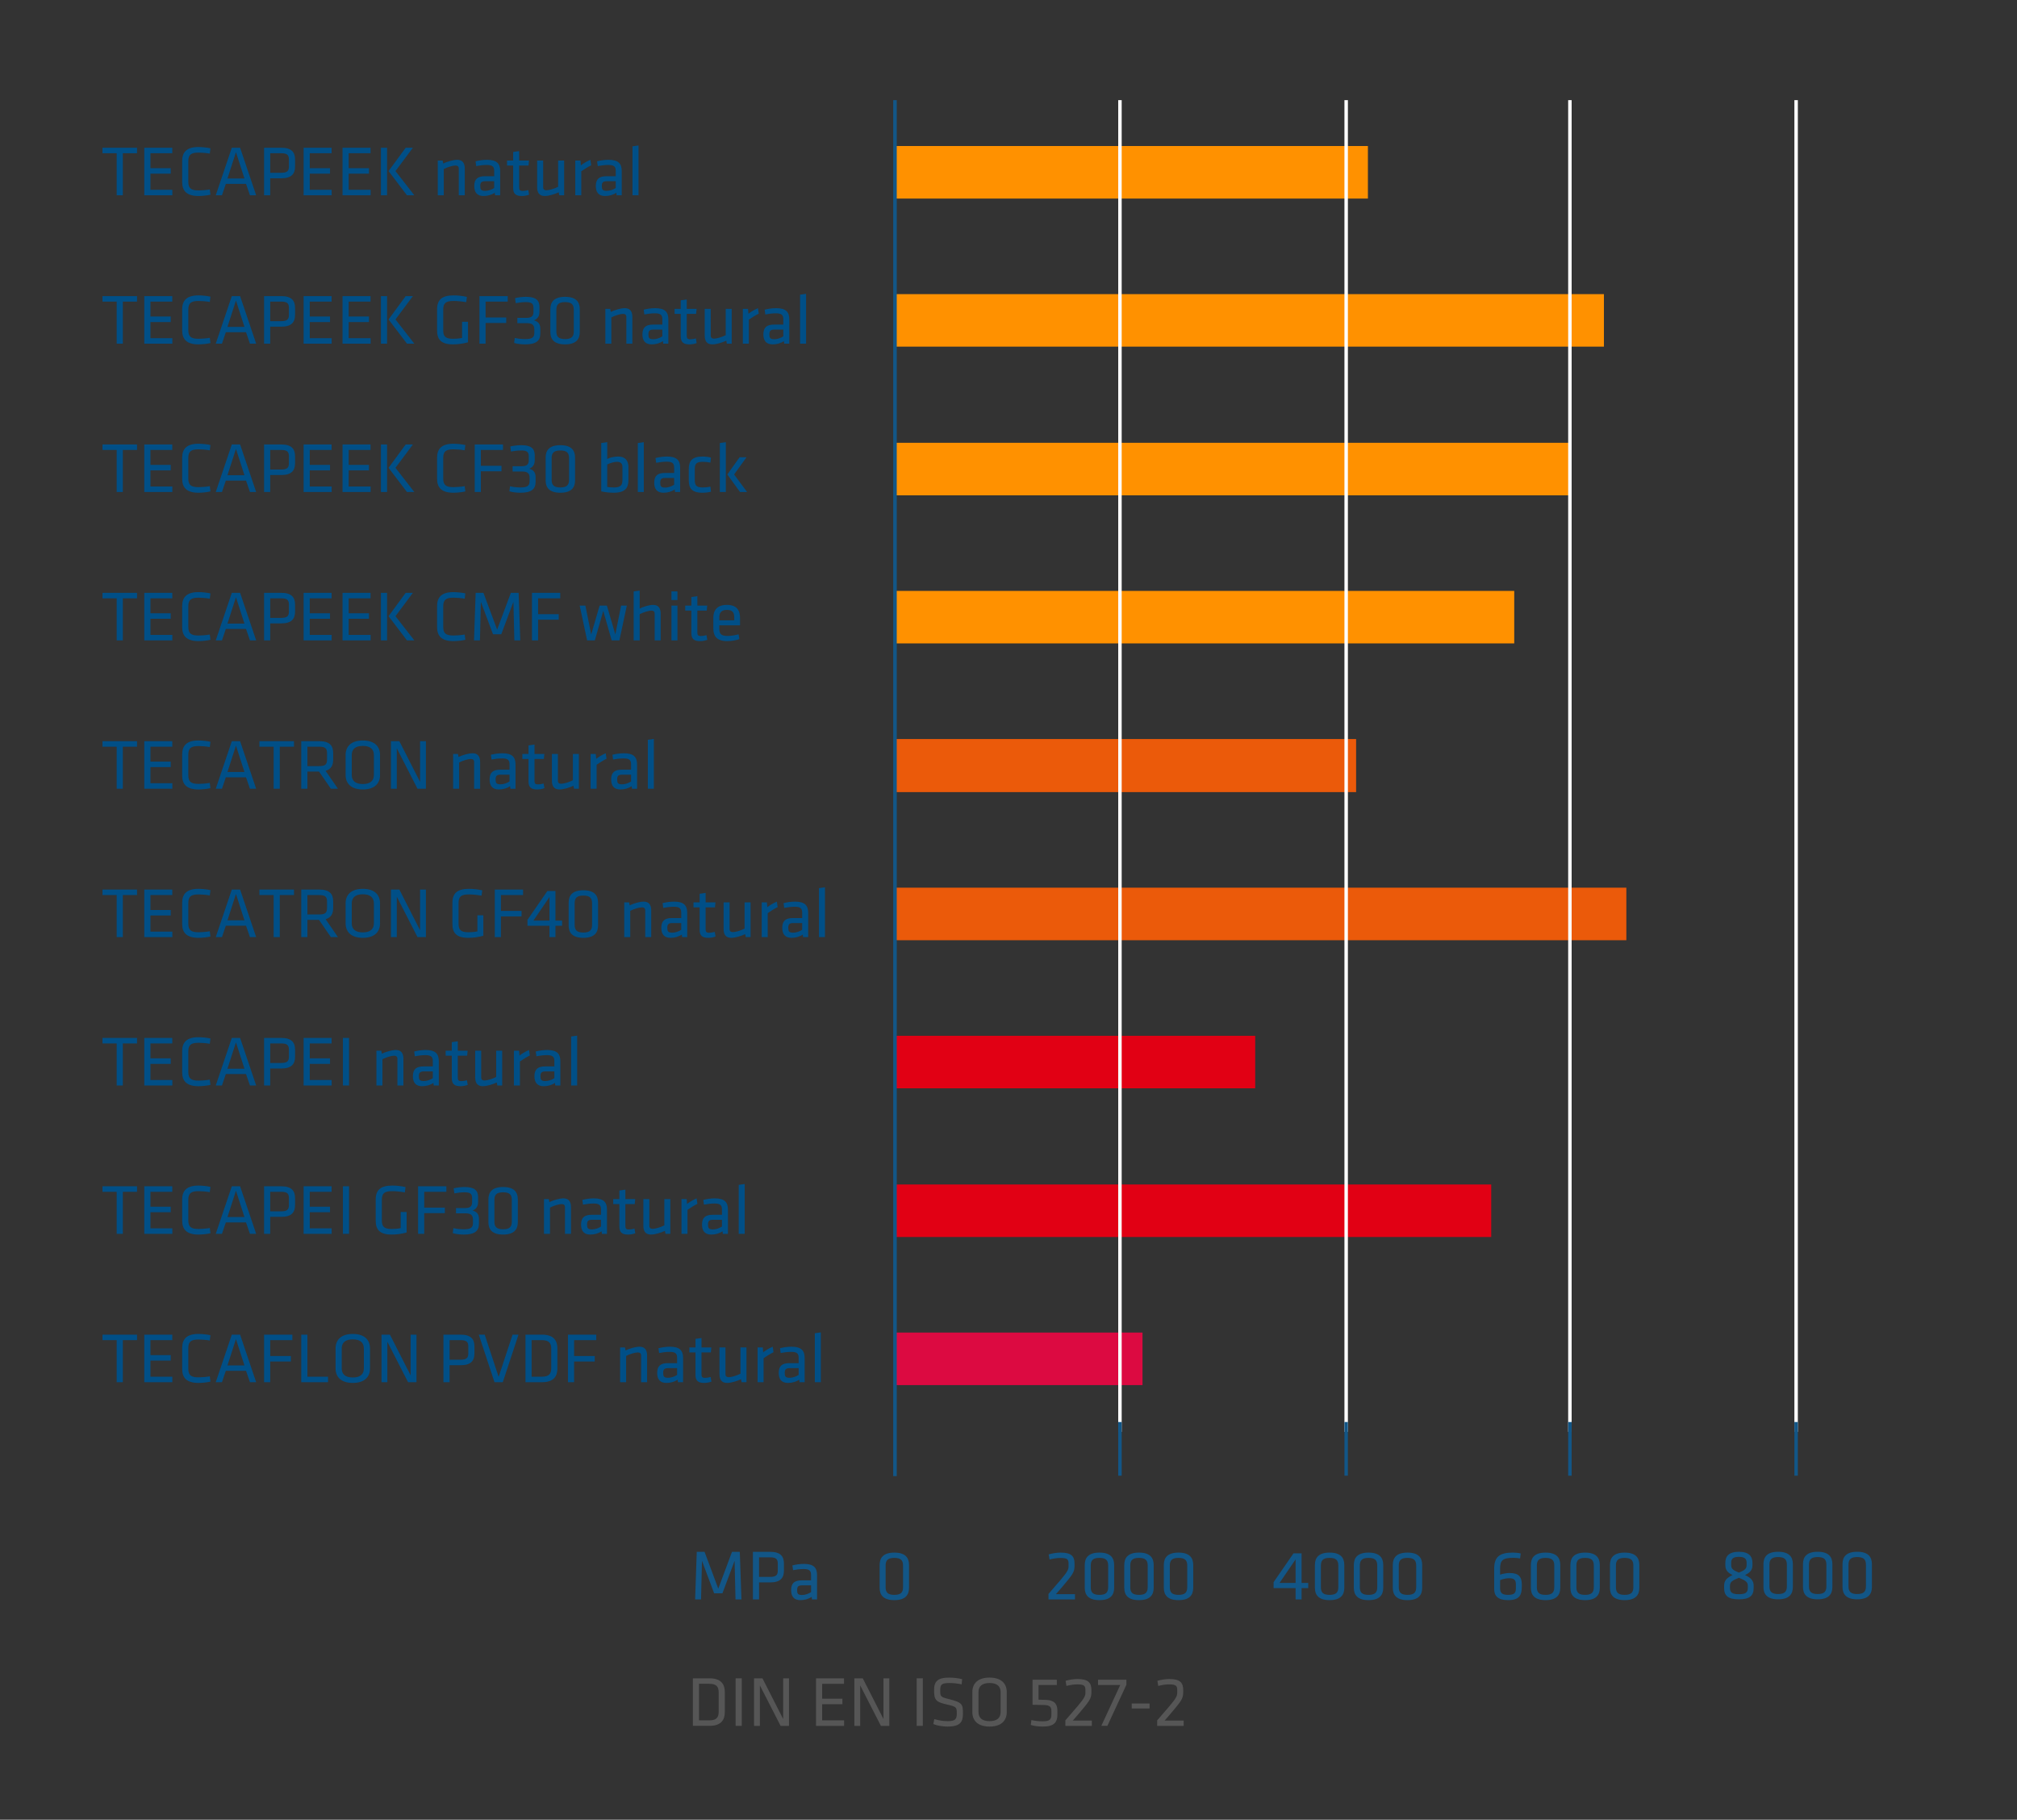 <svg viewBox="0 0 7121 6425" xmlns="http://www.w3.org/2000/svg" xml:space="preserve" style="fill-rule:evenodd;clip-rule:evenodd;stroke-linejoin:round;stroke-miterlimit:2"><rect x="0" y="0" width="7121" height="6425" fill="#333333" stroke="none"/><path style="fill:none" d="M3159.71 345.808h3191.43v4726.92H3159.71z"/><path style="fill:#ff9100" d="M3158.67 515.596h1670.71v185.408H3158.67zM3158.67 1038.49h2503.98v185.408H3158.67zM3158.67 1563.48h2385.24v185.408H3158.67zM3158.67 2086.37h2187.34v185.408H3158.67z"/><path style="fill:#eb5a0a" d="M3158.67 2609.27h1629.05v187.492H3158.67zM3158.67 3134.25h2583.14v185.408H3158.67z"/><path style="fill:#e10014" d="M3158.67 3657.15h1272.82v185.408H3158.67zM3158.67 4182.13h2106.09v185.408H3158.67z"/><path style="fill:#dc0a41" d="M3158.67 4705.04h874.933v185.408H3158.67z"/><path d="M3159.72 5211.83V353.58" style="fill:none;stroke:#125687;stroke-width:12.46px"/><path d="M6341.17 5055.58v-4702M5542.54 5055.58v-4702M4752.63 5055.58v-4702M3953.99 5055.58v-4702" style="fill:none;stroke:#fff;stroke-width:12.21px"/><path d="M6341.17 5020.83v189.475M5542.54 5020.83v189.475M4752.63 5020.83v189.475M3953.99 5020.83v189.475" style="fill:none;stroke:#125687;stroke-width:12.17px"/><path d="M3209.35 5525.46c0-25.212-12.833-43.583-51.908-43.583s-51.909 18.371-51.909 43.583l.001 80.684c-.001 25.212 12.833 43.583 51.908 43.583s51.908-18.371 51.908-43.583v-80.684Zm-21.141 2.267v76.146c0 18.408-7.567 27.233-30.767 27.233s-30.767-8.825-30.767-27.233v-76.146c0-18.404 7.567-27.229 30.767-27.229s30.767 8.825 30.767 27.229ZM3701.71 5647.21h93.483v-18.621h-67.267c16.383-18.408 18.904-21.683 37.05-43.366 25.183-30.004 28.704-38.579 28.704-58.496v-5.55c0-25.708-10.316-39.296-49.121-39.296-14.616 0-31.254 3.021-42.091 6.292l3.021 18.129c9.579-2.775 25.458-5.546 37.308-5.546 25.458 0 29.742 4.792 29.742 20.675v7.313c0 11.85-1.763 18.404-27.475 48.912-19.913 23.45-24.7 28.996-43.355 50.175v19.379ZM3933.51 5525.46c0-25.212-12.833-43.583-51.908-43.583s-51.908 18.371-51.908 43.583v80.684c0 25.212 12.833 43.583 51.908 43.583s51.908-18.371 51.908-43.583v-80.684Zm-21.141 2.267v76.146c0 18.408-7.563 27.233-30.767 27.233-23.2 0-30.767-8.825-30.767-27.233v-76.146c0-18.404 7.567-27.229 30.767-27.229 23.204 0 30.767 8.825 30.767 27.229ZM4073.08 5525.46c0-25.212-12.837-43.583-51.908-43.583-39.075 0-51.912 18.371-51.912 43.583l-.001 80.684c.001 25.212 12.838 43.583 51.913 43.583 39.071 0 51.908-18.371 51.908-43.583v-80.684Zm-21.141 2.267v76.146c0 18.408-7.567 27.233-30.767 27.233-23.204 0-30.771-8.825-30.771-27.233v-76.146c0-18.404 7.567-27.229 30.771-27.229 23.2 0 30.767 8.825 30.767 27.229ZM4212.67 5525.46c0-25.212-12.834-43.583-51.909-43.583s-51.908 18.371-51.908 43.583v80.684c0 25.212 12.833 43.583 51.908 43.583s51.909-18.371 51.909-43.583v-80.684Zm-21.142 2.267v76.146c0 18.408-7.563 27.233-30.767 27.233-23.2 0-30.766-8.825-30.766-27.233v-76.146c0-18.404 7.566-27.229 30.766-27.229 23.204 0 30.767 8.825 30.767 27.229ZM4618.67 5607.13v-18.117h-23.442v-104.612h-28.454l-70.325 101.837v20.892h77.637v40.079h21.142v-40.079h23.442Zm-101.3-18.117 56.716-83.187v83.187h-56.716ZM4746.08 5525.46c0-25.212-12.837-43.583-51.912-43.583-39.071 0-51.909 18.371-51.909 43.583v80.684c0 25.212 12.838 43.583 51.909 43.583 39.075 0 51.912-18.371 51.912-43.583v-80.684Zm-21.141 2.267v76.146c0 18.408-7.567 27.233-30.771 27.233-23.2 0-30.767-8.825-30.767-27.233v-76.146c0-18.404 7.567-27.229 30.767-27.229 23.204 0 30.771 8.825 30.771 27.229ZM4883.54 5525.46c0-25.212-12.834-43.583-51.909-43.583s-51.908 18.371-51.908 43.583v80.684c0 25.212 12.833 43.583 51.908 43.583s51.909-18.371 51.909-43.583v-80.684Zm-21.142 2.267v76.146c0 18.408-7.567 27.233-30.767 27.233-23.204 0-30.766-8.825-30.766-27.233v-76.146c0-18.404 7.562-27.229 30.766-27.229 23.2 0 30.767 8.825 30.767 27.229ZM5021.04 5525.46c0-25.212-12.838-43.583-51.913-43.583-39.071 0-51.908 18.371-51.908 43.583v80.684c0 25.212 12.837 43.583 51.908 43.583 39.075 0 51.913-18.371 51.913-43.583v-80.684Zm-21.142 2.267v76.146c0 18.408-7.567 27.233-30.771 27.233-23.2 0-30.767-8.825-30.767-27.233v-76.146c0-18.404 7.567-27.229 30.767-27.229 23.204 0 30.771 8.825 30.771 27.229ZM5296.08 5539.08c0-30.52 9.334-38.841 48.425-38.841 6.054 0 16.125 1.008 22.163 2.271l2.267-17.621c-8.055-2.013-19.888-3.021-27.709-3.021-47.408 0-66.033 15.1-66.033 56.958v72.092c0 23.7 12.837 38.8 49.137 38.8 40.325 0 48.38-18.121 48.38-47.625v-8.071c0-26.725-11.075-40.062-43.084-40.062-11.096 0-25.221 2.77-33.546 5.787v-20.667Zm31.53 33.25c18.408 0 24.212 6.305 24.212 21.692v13.871c0 16.646-5.804 23.204-27.492 23.204-19.166 0-28.25-5.296-28.25-23.204v-28.754c8.325-3.529 20.43-6.809 31.53-6.809ZM5508.5 5525.46c0-25.212-12.837-43.583-51.908-43.583-39.075 0-51.909 18.371-51.909 43.583v80.684c0 25.212 12.834 43.583 51.909 43.583 39.07 0 51.908-18.371 51.908-43.583v-80.684Zm-21.142 2.267v76.146c0 18.408-7.566 27.233-30.766 27.233-23.205 0-30.767-8.825-30.767-27.233v-76.146c0-18.404 7.562-27.229 30.767-27.229 23.2 0 30.766 8.825 30.766 27.229ZM5648.08 5525.46c0-25.212-12.837-43.583-51.912-43.583-39.071 0-51.909 18.371-51.909 43.583v80.684c0 25.212 12.838 43.583 51.909 43.583 39.075 0 51.912-18.371 51.912-43.583v-80.684Zm-21.141 2.267v76.146c0 18.408-7.567 27.233-30.771 27.233-23.2 0-30.767-8.825-30.767-27.233v-76.146c0-18.404 7.567-27.229 30.767-27.229 23.204 0 30.771 8.825 30.771 27.229ZM5787.67 5525.46c0-25.212-12.838-43.583-51.909-43.583-39.075 0-51.908 18.371-51.908 43.583v80.684c0 25.212 12.833 43.583 51.908 43.583 39.071 0 51.909-18.371 51.909-43.583v-80.684Zm-21.142 2.267v76.146c0 18.408-7.567 27.233-30.767 27.233-23.204 0-30.766-8.825-30.766-27.233v-76.146c0-18.404 7.562-27.229 30.766-27.229 23.2 0 30.767 8.825 30.767 27.229ZM6187.04 5525.08v-6.558c0-22.942-11.575-39.546-47.875-39.546-36.55 0-47.875 16.604-47.875 39.546v6.558c0 15.884 5.283 26.221 25.429 36.055-22.417 10.587-29.717 21.179-29.717 38.324v7.313c0 28.225 14.85 40.054 52.163 40.054 37.062 0 52.162-11.829 52.162-40.054v-7.313c0-17.145-7.55-27.737-30.475-38.324 20.654-9.834 26.188-20.171 26.188-36.055Zm-16.35 75.134v5.8c0 17.145-8.325 22.691-31.525 22.691-23.454 0-31.525-5.546-31.525-22.691v-5.8c0-14.371 6.054-19.163 31.525-29.5 25.221 10.337 31.525 15.129 31.525 29.5Zm-58.763-74.63v-8.07c0-13.109 6.054-20.675 27.238-20.675 20.933 0 27.237 7.566 27.237 20.675v8.07c0 12.859-5.546 18.15-27.237 26.975-21.692-8.825-27.238-14.116-27.238-26.975ZM6329.67 5522.54c0-25.213-12.838-43.579-51.909-43.579-39.075-.001-51.912 18.366-51.912 43.579v80.683c0 25.217 12.837 43.588 51.912 43.588 39.071 0 51.909-18.371 51.909-43.588v-80.683Zm-21.142 2.271v76.145c0 18.405-7.567 27.23-30.767 27.23-23.204 0-30.771-8.825-30.771-27.23v-76.145c0-18.405 7.567-27.23 30.771-27.23 23.2 0 30.767 8.825 30.767 27.23ZM6469.21 5522.54c0-25.213-12.833-43.579-51.908-43.579-39.075-.001-51.908 18.366-51.908 43.579v80.683c0 25.217 12.833 43.588 51.908 43.588s51.908-18.371 51.908-43.588v-80.683Zm-21.141 2.271v76.145c0 18.405-7.563 27.23-30.767 27.23-23.2 0-30.767-8.825-30.767-27.23v-76.145c0-18.405 7.567-27.23 30.767-27.23 23.204 0 30.767 8.825 30.767 27.23ZM6608.79 5522.54c0-25.213-12.838-43.579-51.909-43.579-39.075-.001-51.912 18.366-51.912 43.579v80.683c0 25.217 12.837 43.588 51.912 43.588 39.071 0 51.909-18.371 51.909-43.588v-80.683Zm-21.142 2.271v76.145c0 18.405-7.567 27.23-30.767 27.23-23.204 0-30.771-8.825-30.771-27.23v-76.145c0-18.405 7.567-27.23 30.771-27.23 23.2 0 30.767 8.825 30.767 27.23ZM2521.24 5625.5h29.287l42.921-114.583 3.283 136.287h20.921l-5.8-168.087h-27.492l-48.479 129.979-48.475-129.979h-27.491l-5.8 168.087h20.92l3.28-136.287 42.925 114.583ZM2658.16 5647.21h21.679v-60.079h39.141c36.096 0 48.7-15.625 48.7-41.629v-25c0-25.754-12.604-41.379-48.7-41.379h-60.821v168.087Zm87.846-126.458v24.75c0 16.417-7.071 22.225-27.779 22.225h-38.387v-69.196h38.387c20.708 0 27.779 5.554 27.779 22.221ZM2884.65 5561.63c0-26.258-11.596-39.867-46.683-39.867-13.134 0-28.784 2.267-40.375 5.292l2.266 16.892c9.579-2.021 24.975-4.042 36.846-4.042 19.954 0 26.775 5.304 26.775 20.717v19.2h-32.837c-24.734 0-37.588 9.071-37.588 34.566 0 21.717 9.575 35.325 32.538 35.325 14.9 0 29.046-4.033 39.904-11.591l1.258 9.066h17.896v-85.558Zm-21.171 59.813c-9.346 6.083-21.216 10.129-31.825 10.129-15.154 0-17.429-5.054-17.429-17.688 0-12.383 4.8-16.425 17.933-16.425h31.321v23.984Z" style="fill:#125687;fill-rule:nonzero"/><path style="fill:none" d="M243.267-677.071h6564.08v5928.96H243.267z"/><path d="M411.972 689.517h21.677V541.045h50.161v-19.41H361.811v19.41h50.161v148.472ZM509.435 689.517h99.062v-19.41h-77.384v-56.969h71.586v-19.41h-71.586v-52.683h77.132v-19.41h-98.81v167.882ZM664.822 569.781c0-23.443 9.074-31.005 36.549-31.005 10.083 0 26.467 1.261 39.322 3.529l2.269-18.653c-12.099-2.773-29.744-4.538-42.347-4.538-41.087 0-57.471 17.646-57.471 49.407v74.11c0 31.761 16.384 49.406 57.471 49.406 12.603 0 30.248-1.764 42.347-4.537l-2.269-18.653c-12.855 2.268-29.239 3.529-39.322 3.529-27.475 0-36.549-7.563-36.549-31.006v-71.589ZM847.669 521.635h-29.24l-56.714 167.882h21.929l13.612-40.332h71.334l13.864 40.332h21.929l-56.714-167.882Zm15.376 108.644h-59.992l29.996-93.015 29.996 93.015ZM932.321 689.517h21.677v-59.994h39.07c36.046 0 48.649-15.629 48.649-41.592v-24.956c0-25.711-12.603-41.34-48.649-41.34h-60.747v167.882Zm87.718-126.29v24.704c0 16.385-7.058 22.182-27.727 22.182h-38.314v-69.068h38.314c20.669 0 27.727 5.546 27.727 22.182ZM1071.89 689.517h99.061v-19.41h-77.384v-56.969h71.587v-19.41h-71.587v-52.683h77.132v-19.41h-98.809v167.882ZM1209.38 689.517h99.061v-19.41h-77.384v-56.969h71.586v-19.41h-71.586v-52.683h77.132v-19.41h-98.809v167.882ZM1366.47 521.635h-21.678v167.882h21.678V521.635Zm91.247 0h-25.458l-60.496 82.428 65.033 85.454h25.962l-66.545-85.454 61.504-82.428ZM1640.88 689.517v-94.024c0-18.906-7.058-31.257-26.719-31.257-14.62 0-35.793 6.554-49.405 13.108l-2.016-10.587h-17.141v122.76h21.174v-92.764c13.107-6.806 32.012-12.351 41.086-12.351 7.814 0 11.847 3.277 11.847 11.343v93.772h21.174ZM1765.88 604.063c0-26.215-11.595-39.827-46.632-39.827-13.107 0-28.735 2.268-40.33 5.293l2.268 16.889c9.579-2.016 24.955-4.033 36.802-4.033 19.913 0 26.719 5.294 26.719 20.67v19.158h-32.769c-24.702 0-37.557 9.075-37.557 34.534 0 21.678 9.578 35.29 32.516 35.29 14.872 0 28.987-4.033 39.826-11.595l1.26 9.075h17.897v-85.454Zm-21.173 59.742c-9.327 6.05-21.174 10.083-31.761 10.083-15.123 0-17.392-5.041-17.392-17.645 0-12.352 4.789-16.385 17.897-16.385h31.256v23.947ZM1865.16 671.115c-7.814 2.017-13.863 3.025-19.661 3.025-11.343 0-12.603-4.537-12.603-13.612v-76.126h33.02l1.765-17.645h-34.785v-33.274l-21.174 3.025v30.249h-21.677v17.645h21.677v79.655c0 20.418 9.831 27.98 30.5 27.98 9.075 0 18.149-1.764 25.711-4.537l-2.773-16.385ZM1896.39 566.757v94.023c0 18.906 7.058 31.257 26.719 31.257 14.62 0 35.793-6.554 49.405-13.107l2.016 10.587h17.141v-122.76h-21.174v92.763c-13.107 6.806-32.012 12.351-41.086 12.351-7.814 0-11.847-3.276-11.847-11.343v-93.771h-21.174ZM2084.42 564.236c-12.099 5.041-24.703 12.603-33.777 19.662l-1.26-17.141h-18.401v122.76h21.173V604.82c10.083-7.058 23.442-15.629 35.037-21.175l-2.772-19.409ZM2195.02 604.063c0-26.215-11.595-39.827-46.632-39.827-13.107 0-28.735 2.268-40.33 5.293l2.268 16.889c9.579-2.016 24.955-4.033 36.802-4.033 19.913 0 26.719 5.294 26.719 20.67v19.158h-32.769c-24.702 0-37.558 9.075-37.558 34.534 0 21.678 9.579 35.29 32.517 35.29 14.872 0 28.987-4.033 39.826-11.595l1.26 9.075h17.897v-85.454Zm-21.173 59.742c-9.327 6.05-21.174 10.083-31.761 10.083-15.124 0-17.392-5.041-17.392-17.645 0-12.352 4.789-16.385 17.897-16.385h31.256v23.947ZM2254.22 689.517V513.569l-21.174 3.025v172.923h21.174ZM411.972 1213.36h21.677v-148.471h50.161v-19.41H361.811v19.41h50.161v148.471ZM509.435 1213.36h99.062v-19.409h-77.384v-56.969h71.586v-19.41h-71.586v-52.683h77.132v-19.41h-98.81v167.881ZM664.822 1093.62c0-23.443 9.074-31.005 36.549-31.005 10.083 0 26.467 1.26 39.322 3.529l2.269-18.654c-12.099-2.772-29.744-4.537-42.347-4.537-41.087 0-57.471 17.645-57.471 49.407v74.11c0 31.761 16.384 49.406 57.471 49.406 12.603 0 30.248-1.764 42.347-4.537l-2.269-18.654c-12.855 2.269-29.239 3.529-39.322 3.529-27.475 0-36.549-7.562-36.549-31.005v-71.589ZM847.669 1045.48h-29.24l-56.714 167.881h21.929l13.612-40.332h71.334l13.864 40.332h21.929l-56.714-167.881Zm15.376 108.644h-59.992l29.996-93.016 29.996 93.016ZM932.321 1213.36h21.677v-59.993h39.07c36.046 0 48.649-15.629 48.649-41.593v-24.955c0-25.712-12.603-41.34-48.649-41.34h-60.747v167.881Zm87.718-126.289v24.703c0 16.385-7.058 22.183-27.727 22.183h-38.314v-69.068h38.314c20.669 0 27.727 5.545 27.727 22.182ZM1071.89 1213.36h99.061v-19.409h-77.384v-56.969h71.587v-19.41h-71.587v-52.683h77.132v-19.41h-98.809v167.881ZM1209.38 1213.36h99.061v-19.409h-77.384v-56.969h71.586v-19.41h-71.586v-52.683h77.132v-19.41h-98.809v167.881ZM1366.47 1045.48h-21.678v167.881h21.678V1045.48Zm91.247 0h-25.458l-60.496 82.428 65.033 85.453h25.962l-66.545-85.453 61.504-82.428ZM1564.76 1093.62c0-22.687 8.318-31.005 36.045-31.005 13.864 0 28.988 1.512 45.12 4.285l2.521-18.653c-15.628-3.529-32.265-5.294-46.632-5.294-41.843 0-58.731 15.629-58.731 49.659v73.858c0 31.005 13.107 49.406 55.958 49.406 17.392 0 36.801-2.521 53.186-7.31v-72.345h-20.922v56.968c-11.595 2.269-22.686 3.025-31.508 3.025-28.735 0-35.037-9.579-35.037-31.005v-71.589ZM1714.36 1213.36v-73.101h72.846v-19.41h-72.846v-55.96h78.14v-19.41h-99.818v167.881h21.678ZM1815.1 1210.84c10.587 3.529 26.971 5.041 39.07 5.041 37.81 0 53.438-12.099 53.438-38.315v-16.385c0-18.149-8.318-25.964-22.182-29.997 15.628-7.562 19.157-17.141 19.157-32.517v-14.873c0-23.443-12.351-35.794-47.892-35.794-13.108 0-27.727 2.016-38.314 4.537l2.269 17.897c11.595-2.268 24.198-3.781 35.541-3.781 20.165 0 27.223 5.042 27.223 20.166v14.62c0 13.36-5.546 20.923-25.207 20.923h-31.76v18.653h34.533c16.384 0 25.458 5.546 25.458 21.93v12.604c0 16.133-8.57 21.679-32.264 21.679-12.351 0-24.702-1.261-36.801-4.034l-2.269 17.646ZM2046.9 1091.61c0-25.207-12.856-43.608-51.926-43.608s-51.925 18.401-51.925 43.608v80.664c0 25.208 12.855 43.609 51.925 43.609 39.07 0 51.926-18.401 51.926-43.609v-80.664Zm-21.174 2.269v76.127c0 18.401-7.562 27.224-30.752 27.224-23.19 0-30.752-8.823-30.752-27.224v-76.127c0-18.401 7.562-27.224 30.752-27.224 23.19 0 30.752 8.823 30.752 27.224ZM2232.5 1213.36v-94.023c0-18.906-7.058-31.258-26.719-31.258-14.62 0-35.793 6.554-49.405 13.108l-2.016-10.587h-17.141v122.76h21.174v-92.763c13.107-6.806 32.012-12.352 41.086-12.352 7.814 0 11.847 3.277 11.847 11.344v93.771h21.174ZM2359.59 1127.9c0-26.216-11.595-39.828-46.632-39.828-13.107 0-28.735 2.269-40.33 5.294l2.268 16.889c9.579-2.017 24.955-4.033 36.802-4.033 19.913 0 26.719 5.293 26.719 20.67v19.158h-32.769c-24.702 0-37.557 9.074-37.557 34.534 0 21.678 9.578 35.29 32.516 35.29 14.872 0 28.987-4.033 39.826-11.595l1.261 9.074h17.896V1127.9Zm-21.173 59.742c-9.327 6.05-21.174 10.083-31.76 10.083-15.124 0-17.393-5.042-17.393-17.645 0-12.352 4.789-16.385 17.897-16.385h31.256v23.947ZM2456.79 1194.96c-7.814 2.017-13.863 3.025-19.661 3.025-11.343 0-12.603-4.538-12.603-13.612v-76.127h33.02l1.765-17.645h-34.785v-33.274l-21.174 3.025v30.249h-21.677v17.645h21.677v79.656c0 20.418 9.831 27.98 30.5 27.98 9.075 0 18.149-1.764 25.711-4.537l-2.773-16.385ZM2488.02 1090.6v94.024c0 18.905 7.058 31.257 26.719 31.257 14.62 0 35.793-6.554 49.405-13.108l2.016 10.587h17.141V1090.6h-21.174v92.763c-13.107 6.807-32.012 12.352-41.086 12.352-7.814 0-11.847-3.277-11.847-11.343V1090.6h-21.174ZM2676.04 1088.08c-12.099 5.042-24.703 12.604-33.777 19.662l-1.26-17.141h-18.401v122.76h21.173v-84.697c10.083-7.058 23.442-15.628 35.037-21.174l-2.772-19.41ZM2786.64 1127.9c0-26.216-11.595-39.828-46.632-39.828-13.107 0-28.735 2.269-40.33 5.294l2.268 16.889c9.579-2.017 24.955-4.033 36.802-4.033 19.913 0 26.718 5.293 26.718 20.67v19.158h-32.768c-24.702 0-37.558 9.074-37.558 34.534 0 21.678 9.579 35.29 32.517 35.29 14.872 0 28.987-4.033 39.826-11.595l1.26 9.074h17.897V1127.9Zm-21.174 59.742c-9.326 6.05-21.173 10.083-31.76 10.083-15.124 0-17.392-5.042-17.392-17.645 0-12.352 4.789-16.385 17.896-16.385h31.256v23.947ZM2845.84 1213.36v-175.947l-21.174 3.024v172.923h21.174ZM411.972 1737.2h21.677v-148.472h50.161v-19.409H361.811v19.409h50.161V1737.2ZM509.435 1737.2h99.062v-19.41h-77.384v-56.969h71.586v-19.409h-71.586v-52.684h77.132v-19.409h-98.81V1737.2ZM664.822 1617.47c0-23.443 9.074-31.005 36.549-31.005 10.083 0 26.467 1.26 39.322 3.529l2.269-18.654c-12.099-2.773-29.744-4.537-42.347-4.537-41.087 0-57.471 17.645-57.471 49.406v74.11c0 31.762 16.384 49.407 57.471 49.407 12.603 0 30.248-1.765 42.347-4.538l-2.269-18.653c-12.855 2.269-29.239 3.529-39.322 3.529-27.475 0-36.549-7.562-36.549-31.005v-71.589ZM847.669 1569.32h-29.24l-56.714 167.881h21.929l13.612-40.332h71.334l13.864 40.332h21.929l-56.714-167.881Zm15.376 108.644h-59.992l29.996-93.016 29.996 93.016ZM932.321 1737.2h21.677v-59.994h39.07c36.046 0 48.649-15.628 48.649-41.592v-24.955c0-25.712-12.603-41.34-48.649-41.34h-60.747V1737.2Zm87.718-126.289v24.703c0 16.385-7.058 22.183-27.727 22.183h-38.314v-69.069h38.314c20.669 0 27.727 5.546 27.727 22.183ZM1071.89 1737.2h99.061v-19.41h-77.384v-56.969h71.587v-19.409h-71.587v-52.684h77.132v-19.409h-98.809V1737.2ZM1209.38 1737.2h99.061v-19.41h-77.384v-56.969h71.586v-19.409h-71.586v-52.684h77.132v-19.409h-98.809V1737.2ZM1366.47 1569.32h-21.678v167.881h21.678V1569.32Zm91.247 0h-25.458l-60.496 82.428 65.033 85.453h25.962l-66.545-85.453 61.504-82.428ZM1564.76 1617.47c0-23.443 9.075-31.005 36.55-31.005 10.082 0 26.466 1.26 39.322 3.529l2.268-18.654c-12.099-2.773-29.743-4.537-42.347-4.537-41.086 0-57.47 17.645-57.47 49.406v74.11c0 31.762 16.384 49.407 57.47 49.407 12.604 0 30.248-1.765 42.347-4.538l-2.268-18.653c-12.856 2.269-29.24 3.529-39.322 3.529-27.475 0-36.55-7.562-36.55-31.005v-71.589ZM1697.69 1737.2v-73.102h72.847v-19.409h-72.847v-55.961h78.14v-19.409h-99.817V1737.2h21.677ZM1798.43 1734.68c10.586 3.529 26.971 5.042 39.07 5.042 37.809 0 53.437-12.1 53.437-38.316v-16.384c0-18.15-8.318-25.964-22.181-29.997 15.628-7.562 19.157-17.141 19.157-32.518v-14.872c0-23.443-12.351-35.795-47.893-35.795-13.107 0-27.727 2.017-38.313 4.538l2.268 17.897c11.595-2.269 24.198-3.781 35.541-3.781 20.165 0 27.223 5.041 27.223 20.166v14.62c0 13.36-5.545 20.922-25.206 20.922h-31.76v18.654h34.532c16.385 0 25.459 5.545 25.459 21.93v12.604c0 16.133-8.57 21.678-32.264 21.678-12.351 0-24.703-1.26-36.802-4.033l-2.268 17.645ZM2030.23 1615.45c0-25.207-12.855-43.609-51.925-43.609-39.07 0-51.925 18.402-51.925 43.609v80.664c0 25.207 12.855 43.609 51.925 43.609 39.07 0 51.925-18.402 51.925-43.609v-80.664Zm-21.173 2.269v76.126c0 18.402-7.562 27.224-30.752 27.224-23.19 0-30.752-8.822-30.752-27.224v-76.126c0-18.402 7.562-27.224 30.752-27.224 23.19 0 30.752 8.822 30.752 27.224ZM2218.68 1650.23c0-23.443-10.587-38.315-36.046-38.315-15.628 0-30.247 4.033-38.818 8.571v-59.238l-21.173 3.025v170.654c14.116 3.277 32.516 4.79 43.859 4.79 42.095 0 52.178-17.898 52.178-45.878v-43.609Zm-74.864-10.335c8.318-4.033 22.938-9.326 33.777-9.326 14.368 0 19.913 6.301 19.913 18.905v45.121c0 16.385-4.537 26.468-29.491 26.468-7.562 0-15.881-.504-24.199-1.764v-79.404ZM2272.97 1737.2v-175.948l-21.173 3.025V1737.2h21.173ZM2401.25 1651.75c0-26.216-11.595-39.828-46.632-39.828-13.108 0-28.736 2.269-40.331 5.294l2.269 16.889c9.578-2.017 24.954-4.034 36.801-4.034 19.914 0 26.719 5.294 26.719 20.671v19.157h-32.768c-24.702 0-37.558 9.075-37.558 34.534 0 21.679 9.579 35.291 32.517 35.291 14.871 0 28.987-4.033 39.826-11.596l1.26 9.075h17.897v-85.453Zm-21.174 59.741c-9.326 6.05-21.173 10.083-31.76 10.083-15.124 0-17.392-5.041-17.392-17.645 0-12.351 4.789-16.385 17.896-16.385h31.256v23.947ZM2480.62 1739.72c10.839 0 23.19-1.765 29.491-3.781l-2.016-17.646c-9.579 2.017-18.401 2.773-26.971 2.773-21.174 0-28.231-6.05-28.231-25.207v-40.08c0-19.158 7.057-25.207 28.231-25.207 8.57 0 17.392.756 26.971 2.772l1.764-17.645c-6.301-2.016-18.4-3.781-29.239-3.781-38.314 0-48.901 16.385-48.901 44.617v38.568c0 28.232 9.579 44.617 48.901 44.617ZM2562.53 1737.2v-175.948l-21.173 3.025V1737.2h21.173Zm48.649-122.76-43.355 60.75 44.867 62.01h24.955l-45.876-62.01 43.859-60.75h-24.45ZM411.972 2261.04h21.677v-148.472h50.161v-19.41H361.811v19.41h50.161v148.472ZM509.435 2261.04h99.062v-19.41h-77.384v-56.969h71.586v-19.41h-71.586v-52.683h77.132v-19.41h-98.81v167.882ZM664.822 2141.31c0-23.443 9.074-31.005 36.549-31.005 10.083 0 26.467 1.261 39.322 3.529l2.269-18.653c-12.099-2.773-29.744-4.538-42.347-4.538-41.087 0-57.471 17.646-57.471 49.407v74.11c0 31.761 16.384 49.406 57.471 49.406 12.603 0 30.248-1.764 42.347-4.537l-2.269-18.653c-12.855 2.268-29.239 3.529-39.322 3.529-27.475 0-36.549-7.563-36.549-31.006v-71.589ZM847.669 2093.16h-29.24l-56.714 167.882h21.929l13.612-40.332h71.334l13.864 40.332h21.929l-56.714-167.882Zm15.376 108.644h-59.992l29.996-93.015 29.996 93.015ZM932.321 2261.04h21.677v-59.994h39.07c36.046 0 48.649-15.629 48.649-41.592v-24.956c0-25.711-12.603-41.34-48.649-41.34h-60.747v167.882Zm87.718-126.29v24.704c0 16.385-7.058 22.182-27.727 22.182h-38.314v-69.068h38.314c20.669 0 27.727 5.546 27.727 22.182ZM1071.89 2261.04h99.061v-19.41h-77.384v-56.969h71.587v-19.41h-71.587v-52.683h77.132v-19.41h-98.809v167.882ZM1209.38 2261.04h99.061v-19.41h-77.384v-56.969h71.586v-19.41h-71.586v-52.683h77.132v-19.41h-98.809v167.882ZM1366.47 2093.16h-21.678v167.882h21.678V2093.16Zm91.247 0h-25.458l-60.496 82.428 65.033 85.454h25.962l-66.545-85.454 61.504-82.428ZM1564.76 2141.31c0-23.443 9.075-31.005 36.55-31.005 10.082 0 26.466 1.261 39.322 3.529l2.268-18.653c-12.099-2.773-29.743-4.538-42.347-4.538-41.086 0-57.47 17.646-57.47 49.407v74.11c0 31.761 16.384 49.406 57.47 49.406 12.604 0 30.248-1.764 42.347-4.537l-2.268-18.653c-12.856 2.268-29.24 3.529-39.322 3.529-27.475 0-36.55-7.563-36.55-31.006v-71.589ZM1740.54 2239.36h29.24l42.851-114.441 3.277 136.12h20.921l-5.798-167.882h-27.475l-48.396 129.818-48.396-129.818h-27.475l-5.798 167.882h20.921l3.277-136.12 42.851 114.441ZM1899.76 2261.04v-73.102h72.846v-19.41h-72.846v-55.96h78.14v-19.41h-99.818v167.882h21.678ZM2186.75 2261.04l26.214-122.76h-20.165l-20.417 101.838-29.744-101.838h-25.71l-29.744 101.838-20.417-101.838h-20.165l26.214 122.76h27.223l29.744-104.107 29.744 104.107h27.223ZM2332.49 2261.04v-94.024c0-18.906-7.058-31.257-26.719-31.257-14.367 0-33.776 6.302-47.388 12.856v-63.523l-21.173 3.025v172.923h21.173v-92.512c13.108-6.806 32.012-12.603 41.087-12.603 7.814 0 11.847 3.277 11.847 11.343v93.772h21.173ZM2391.71 2261.04v-122.76h-21.174v122.76h21.174Zm0-142.422v-30.501h-21.174v30.501h21.174ZM2494.28 2242.64c-7.814 2.017-13.863 3.025-19.661 3.025-11.343 0-12.603-4.537-12.603-13.612v-76.126h33.021l1.764-17.645h-34.785v-33.274l-21.173 3.025v30.249h-21.678v17.645h21.678v79.655c0 20.418 9.83 27.98 30.499 27.98 9.075 0 18.149-1.764 25.711-4.537l-2.773-16.385ZM2539.56 2218.19v-10.335h73.099v-25.712c0-25.459-9.83-46.381-46.128-46.381-36.549 0-48.144 20.418-48.144 45.877v36.803c0 27.728 12.351 45.121 48.648 45.121 15.376 0 31.76-2.772 43.355-7.058l-2.772-16.889c-13.36 3.529-26.719 5.798-38.818 5.798-23.946 0-29.24-7.814-29.24-27.224Zm0-38.063c0-17.141 7.058-26.72 26.971-26.72s25.711 9.579 25.711 26.72v10.083h-52.682v-10.083ZM411.972 2784.88h21.677v-148.471h50.161v-19.41H361.811v19.41h50.161v148.471ZM509.435 2784.88h99.062v-19.409h-77.384v-56.969h71.586v-19.41h-71.586v-52.683h77.132v-19.41h-98.81v167.881ZM664.822 2665.15c0-23.443 9.074-31.005 36.549-31.005 10.083 0 26.467 1.26 39.322 3.529l2.269-18.654c-12.099-2.772-29.744-4.537-42.347-4.537-41.087 0-57.471 17.645-57.471 49.407V2738c0 31.761 16.384 49.406 57.471 49.406 12.603 0 30.248-1.764 42.347-4.537l-2.269-18.654c-12.855 2.269-29.239 3.529-39.322 3.529-27.475 0-36.549-7.562-36.549-31.005v-71.589ZM847.669 2617h-29.24l-56.714 167.881h21.929l13.612-40.332h71.334l13.864 40.332h21.929L847.669 2617Zm15.376 108.644h-59.992l29.996-93.016 29.996 93.016ZM966.097 2784.88h21.678v-148.471h50.161v-19.41H915.937v19.41h50.16v148.471ZM1168.17 2784.88h24.954l-43.607-63.27c19.409-5.546 26.719-19.158 26.719-39.072v-24.199c0-25.712-12.603-41.34-48.649-41.34h-64.024v167.881h21.678v-60.75h41.086l41.843 60.75Zm-13.612-126.289v24.199c0 16.385-7.057 22.183-27.727 22.183h-41.59v-68.564h41.59c20.67 0 27.727 5.545 27.727 22.182ZM1341.68 2665.4c0-27.98-17.392-50.919-60.748-50.919-43.355 0-60.747 22.939-60.747 50.919v71.085c0 27.98 17.392 50.919 60.747 50.919 43.356 0 60.748-22.939 60.748-50.919V2665.4Zm-99.818.504c0-20.67 12.604-32.265 39.07-32.265 26.467 0 39.07 11.595 39.07 32.265v70.077c0 20.67-12.603 32.265-39.07 32.265-26.466 0-39.07-11.595-39.07-32.265v-70.077ZM1473.97 2784.88h29.744v-167.881h-20.669v143.682l-73.099-143.682h-29.744v167.881h20.67v-142.926l73.098 142.926ZM1695.04 2784.88v-94.023c0-18.906-7.057-31.258-26.718-31.258-14.62 0-35.794 6.554-49.405 13.108l-2.017-10.587h-17.14v122.76h21.173v-92.763c13.108-6.806 32.013-12.352 41.087-12.352 7.814 0 11.847 3.277 11.847 11.344v93.771h21.173ZM1820.05 2699.43c0-26.216-11.595-39.828-46.632-39.828-13.108 0-28.736 2.269-40.331 5.294l2.269 16.889c9.578-2.017 24.954-4.033 36.801-4.033 19.914 0 26.719 5.293 26.719 20.67v19.158h-32.768c-24.702 0-37.558 9.074-37.558 34.534 0 21.678 9.579 35.29 32.517 35.29 14.871 0 28.987-4.033 39.826-11.595l1.26 9.074h17.897v-85.453Zm-21.174 59.742c-9.326 6.05-21.173 10.083-31.76 10.083-15.124 0-17.392-5.042-17.392-17.645 0-12.352 4.789-16.385 17.896-16.385h31.256v23.947ZM1919.33 2766.48c-7.814 2.017-13.864 3.025-19.661 3.025-11.343 0-12.603-4.538-12.603-13.612v-76.127h33.02l1.765-17.645h-34.785v-33.274l-21.174 3.025v30.249h-21.677v17.645h21.677v79.656c0 20.418 9.831 27.98 30.5 27.98 9.074 0 18.149-1.764 25.711-4.537l-2.773-16.385ZM1948.48 2662.12v94.024c0 18.905 7.058 31.257 26.719 31.257 14.619 0 35.793-6.554 49.404-13.108l2.017 10.587h17.14v-122.76h-21.173v92.763c-13.108 6.807-32.012 12.352-41.087 12.352-7.814 0-11.847-3.277-11.847-11.343v-93.772h-21.173ZM2138.58 2659.6c-12.099 5.042-24.702 12.604-33.776 19.662l-1.261-17.141h-18.4v122.76h21.173v-84.697c10.083-7.058 23.442-15.628 35.037-21.174l-2.773-19.41ZM2249.18 2699.43c0-26.216-11.595-39.828-46.632-39.828-13.108 0-28.736 2.269-40.331 5.294l2.269 16.889c9.578-2.017 24.954-4.033 36.801-4.033 19.913 0 26.719 5.293 26.719 20.67v19.158h-32.768c-24.703 0-37.558 9.074-37.558 34.534 0 21.678 9.579 35.29 32.516 35.29 14.872 0 28.988-4.033 39.827-11.595l1.26 9.074h17.897v-85.453Zm-21.174 59.742c-9.326 6.05-21.173 10.083-31.76 10.083-15.124 0-17.392-5.042-17.392-17.645 0-12.352 4.789-16.385 17.896-16.385h31.256v23.947ZM2308.38 2784.88v-175.947l-21.173 3.024v172.923h21.173ZM411.972 3308.72h21.677v-148.472h50.161v-19.409H361.811v19.409h50.161v148.472ZM509.435 3308.72h99.062v-19.41h-77.384v-56.969h71.586v-19.409h-71.586v-52.684h77.132v-19.409h-98.81v167.881ZM664.822 3188.99c0-23.443 9.074-31.005 36.549-31.005 10.083 0 26.467 1.26 39.322 3.529l2.269-18.654c-12.099-2.773-29.744-4.537-42.347-4.537-41.087 0-57.471 17.645-57.471 49.406v74.11c0 31.762 16.384 49.407 57.471 49.407 12.603 0 30.248-1.765 42.347-4.538l-2.269-18.653c-12.855 2.269-29.239 3.529-39.322 3.529-27.475 0-36.549-7.562-36.549-31.005v-71.589ZM847.669 3140.84h-29.24l-56.714 167.881h21.929l13.612-40.332h71.334l13.864 40.332h21.929l-56.714-167.881Zm15.376 108.644h-59.992l29.996-93.016 29.996 93.016ZM966.097 3308.72h21.678v-148.472h50.161v-19.409H915.937v19.409h50.16v148.472ZM1168.17 3308.72h24.954l-43.607-63.271c19.409-5.545 26.719-19.157 26.719-39.071v-24.199c0-25.712-12.603-41.34-48.649-41.34h-64.024v167.881h21.678v-60.75h41.086l41.843 60.75Zm-13.612-126.289v24.199c0 16.385-7.057 22.182-27.727 22.182h-41.59v-68.564h41.59c20.67 0 27.727 5.546 27.727 22.183ZM1341.68 3189.24c0-27.98-17.392-50.919-60.748-50.919-43.355 0-60.747 22.939-60.747 50.919v71.085c0 27.98 17.392 50.919 60.747 50.919 43.356 0 60.748-22.939 60.748-50.919v-71.085Zm-99.818.504c0-20.67 12.604-32.266 39.07-32.266 26.467 0 39.07 11.596 39.07 32.266v70.077c0 20.67-12.603 32.265-39.07 32.265-26.466 0-39.07-11.595-39.07-32.265v-70.077ZM1473.97 3308.72h29.744v-167.881h-20.669v143.682l-73.099-143.682h-29.744v167.881h20.67v-142.926l73.098 142.926ZM1618.92 3188.99c0-22.687 8.318-31.005 36.045-31.005 13.864 0 28.988 1.512 45.12 4.285l2.52-18.654c-15.628-3.529-32.264-5.293-46.632-5.293-41.842 0-58.731 15.628-58.731 49.658v73.858c0 31.005 13.108 49.407 55.959 49.407 17.392 0 36.801-2.521 53.185-7.31v-72.346h-20.921v56.969c-11.595 2.269-22.686 3.025-31.508 3.025-28.736 0-35.037-9.579-35.037-31.005v-71.589ZM1768.52 3308.72v-73.102h72.847v-19.409h-72.847v-55.961h78.14v-19.409h-99.817v167.881h21.677ZM1984.46 3268.64v-18.149h-23.442V3145.88h-28.483l-70.326 101.838v20.922h77.636v40.08h21.173v-40.08h23.442Zm-101.33-18.149 56.715-83.185v83.185h-56.715ZM2111.48 3186.97c0-25.207-12.855-43.609-51.925-43.609-39.07 0-51.925 18.402-51.925 43.609v80.664c0 25.207 12.855 43.609 51.925 43.609 39.07 0 51.925-18.402 51.925-43.609v-80.664Zm-21.173 2.269v76.126c0 18.402-7.562 27.224-30.752 27.224-23.19 0-30.752-8.822-30.752-27.224v-76.126c0-18.402 7.562-27.224 30.752-27.224 23.19 0 30.752 8.822 30.752 27.224ZM2299.16 3308.72v-94.024c0-18.905-7.057-31.257-26.719-31.257-14.619 0-35.793 6.554-49.404 13.108l-2.017-10.587h-17.14v122.76h21.173v-92.763c13.108-6.806 32.013-12.352 41.087-12.352 7.814 0 11.847 3.277 11.847 11.343v93.772h21.173ZM2426.25 3223.27c0-26.216-11.595-39.828-46.632-39.828-13.107 0-28.735 2.269-40.33 5.294l2.268 16.889c9.579-2.017 24.955-4.034 36.802-4.034 19.913 0 26.718 5.294 26.718 20.671v19.157h-32.768c-24.702 0-37.558 9.075-37.558 34.534 0 21.679 9.579 35.291 32.517 35.291 14.872 0 28.987-4.033 39.826-11.596l1.26 9.075h17.897v-85.453Zm-21.174 59.741c-9.326 6.05-21.173 10.083-31.76 10.083-15.124 0-17.392-5.041-17.392-17.645 0-12.351 4.789-16.385 17.896-16.385h31.256v23.947ZM2523.45 3290.32c-7.814 2.016-13.864 3.024-19.661 3.024-11.343 0-12.603-4.537-12.603-13.612v-76.126h33.02l1.764-17.645h-34.784v-33.274l-21.174 3.025v30.249h-21.677v17.645h21.677v79.655c0 20.419 9.831 27.981 30.5 27.981 9.074 0 18.149-1.765 25.711-4.538l-2.773-16.384ZM2554.68 3185.97v94.024c0 18.905 7.058 31.257 26.719 31.257 14.619 0 35.793-6.554 49.404-13.108l2.017 10.587h17.14v-122.76h-21.173v92.763c-13.108 6.806-32.012 12.352-41.087 12.352-7.814 0-11.847-3.277-11.847-11.344v-93.771h-21.173ZM2742.7 3183.44c-12.099 5.042-24.702 12.604-33.776 19.662l-1.261-17.141h-18.4v122.76h21.173v-84.697c10.083-7.058 23.442-15.629 35.037-21.174l-2.773-19.41ZM2853.3 3223.27c0-26.216-11.595-39.828-46.632-39.828-13.108 0-28.736 2.269-40.331 5.294l2.269 16.889c9.578-2.017 24.954-4.034 36.801-4.034 19.913 0 26.719 5.294 26.719 20.671v19.157h-32.768c-24.703 0-37.558 9.075-37.558 34.534 0 21.679 9.579 35.291 32.516 35.291 14.872 0 28.988-4.033 39.827-11.596l1.26 9.075h17.897v-85.453Zm-21.174 59.741c-9.326 6.05-21.173 10.083-31.76 10.083-15.124 0-17.392-5.041-17.392-17.645 0-12.351 4.789-16.385 17.896-16.385h31.256v23.947ZM2912.51 3308.72v-175.948l-21.173 3.025v172.923h21.173ZM411.972 3832.57h21.677v-148.472h50.161v-19.41H361.811v19.41h50.161v148.472ZM509.435 3832.57h99.062v-19.41h-77.384v-56.969h71.586v-19.41h-71.586v-52.683h77.132v-19.41h-98.81v167.882ZM664.822 3712.83c0-23.443 9.074-31.005 36.549-31.005 10.083 0 26.467 1.261 39.322 3.529l2.269-18.653c-12.099-2.773-29.744-4.538-42.347-4.538-41.087 0-57.471 17.646-57.471 49.407v74.11c0 31.761 16.384 49.406 57.471 49.406 12.603 0 30.248-1.764 42.347-4.537l-2.269-18.653c-12.855 2.268-29.239 3.529-39.322 3.529-27.475 0-36.549-7.563-36.549-31.006v-71.589ZM847.669 3664.68h-29.24l-56.714 167.882h21.929l13.612-40.332h71.334l13.864 40.332h21.929l-56.714-167.882Zm15.376 108.644h-59.992l29.996-93.015 29.996 93.015ZM932.321 3832.57h21.677v-59.994h39.07c36.046 0 48.649-15.629 48.649-41.592v-24.956c0-25.711-12.603-41.34-48.649-41.34h-60.747v167.882Zm87.718-126.29v24.704c0 16.385-7.058 22.182-27.727 22.182h-38.314v-69.068h38.314c20.669 0 27.727 5.546 27.727 22.182ZM1071.89 3832.57h99.061v-19.41h-77.384v-56.969h71.587v-19.41h-71.587v-52.683h77.132v-19.41h-98.809v167.882Z" style="fill:#004f87;fill-rule:nonzero"/><path style="fill:#004f87" d="M1210.64 3664.68h21.678v167.881h-21.678z"/><path d="M1424.23 3832.57v-94.024c0-18.906-7.058-31.257-26.719-31.257-14.62 0-35.793 6.554-49.404 13.108l-2.017-10.587h-17.14v122.76h21.173v-92.764c13.107-6.806 32.012-12.351 41.087-12.351 7.814 0 11.847 3.277 11.847 11.343v93.772h21.173ZM1549.23 3747.11c0-26.215-11.595-39.827-46.632-39.827-13.107 0-28.735 2.268-40.33 5.293l2.269 16.889c9.578-2.016 24.954-4.033 36.801-4.033 19.913 0 26.719 5.294 26.719 20.67v19.158h-32.768c-24.703 0-37.558 9.075-37.558 34.534 0 21.678 9.578 35.29 32.516 35.29 14.872 0 28.988-4.033 39.827-11.595l1.26 9.075h17.896v-85.454Zm-21.173 59.742c-9.326 6.05-21.173 10.083-31.76 10.083-15.124 0-17.393-5.041-17.393-17.645 0-12.352 4.79-16.385 17.897-16.385h31.256v23.947ZM1648.51 3814.16c-7.814 2.017-13.864 3.025-19.661 3.025-11.343 0-12.604-4.537-12.604-13.612v-76.126h33.021l1.764-17.645h-34.785v-33.274l-21.173 3.025v30.249h-21.678v17.645h21.678v79.655c0 20.418 9.83 27.98 30.5 27.98 9.074 0 18.148-1.764 25.71-4.537l-2.772-16.385ZM1677.66 3709.81v94.023c0 18.906 7.058 31.257 26.719 31.257 14.62 0 35.793-6.554 49.405-13.107l2.016 10.587h17.141v-122.76h-21.174v92.763c-13.107 6.806-32.012 12.351-41.086 12.351-7.814 0-11.847-3.276-11.847-11.343v-93.771h-21.174ZM1867.77 3707.29c-12.099 5.041-24.702 12.603-33.777 19.662l-1.26-17.141h-18.401v122.76h21.174v-84.697c10.082-7.058 23.442-15.629 35.037-21.175l-2.773-19.409ZM1978.37 3747.11c0-26.215-11.595-39.827-46.632-39.827-13.107 0-28.735 2.268-40.33 5.293l2.269 16.889c9.578-2.016 24.954-4.033 36.801-4.033 19.913 0 26.719 5.294 26.719 20.67v19.158h-32.769c-24.702 0-37.557 9.075-37.557 34.534 0 21.678 9.578 35.29 32.516 35.29 14.872 0 28.988-4.033 39.826-11.595l1.261 9.075h17.896v-85.454Zm-21.173 59.742c-9.327 6.05-21.174 10.083-31.76 10.083-15.124 0-17.393-5.041-17.393-17.645 0-12.352 4.79-16.385 17.897-16.385h31.256v23.947ZM2037.57 3832.57v-175.948l-21.173 3.025v172.923h21.173ZM411.972 4356.42h21.677v-148.472h50.161v-19.41H361.811v19.41h50.161v148.472ZM509.435 4356.42h99.062v-19.41h-77.384v-56.969h71.586v-19.41h-71.586v-52.683h77.132v-19.41h-98.81v167.882ZM664.822 4236.68c0-23.443 9.074-31.005 36.549-31.005 10.083 0 26.467 1.261 39.322 3.529l2.269-18.653c-12.099-2.773-29.744-4.538-42.347-4.538-41.087 0-57.471 17.646-57.471 49.407v74.11c0 31.761 16.384 49.406 57.471 49.406 12.603 0 30.248-1.764 42.347-4.537l-2.269-18.653c-12.855 2.268-29.239 3.529-39.322 3.529-27.475 0-36.549-7.563-36.549-31.006v-71.589ZM847.669 4188.53h-29.24l-56.714 167.882h21.929l13.612-40.332h71.334l13.864 40.332h21.929l-56.714-167.882Zm15.376 108.644h-59.992l29.996-93.015 29.996 93.015ZM932.321 4356.42h21.677v-59.994h39.07c36.046 0 48.649-15.629 48.649-41.592v-24.956c0-25.711-12.603-41.34-48.649-41.34h-60.747v167.882Zm87.718-126.29v24.704c0 16.385-7.058 22.182-27.727 22.182h-38.314v-69.068h38.314c20.669 0 27.727 5.546 27.727 22.182ZM1071.89 4356.42h99.061v-19.41h-77.384v-56.969h71.587v-19.41h-71.587v-52.683h77.132v-19.41h-98.809v167.882Z" style="fill:#004f87;fill-rule:nonzero"/><path style="fill:#004f87" d="M1210.64 4188.53h21.678v167.881h-21.678z"/><path d="M1348.11 4236.68c0-22.686 8.318-31.005 36.045-31.005 13.863 0 28.987 1.513 45.119 4.286l2.521-18.654c-15.628-3.529-32.264-5.294-46.632-5.294-41.843 0-58.731 15.629-58.731 49.659v73.858c0 31.005 13.107 49.406 55.958 49.406 17.393 0 36.802-2.52 53.186-7.31v-72.345h-20.921v56.969c-11.595 2.268-22.686 3.025-31.508 3.025-28.736 0-35.037-9.579-35.037-31.006v-71.589ZM1497.71 4356.42v-73.102h72.847v-19.41h-72.847v-55.96h78.14v-19.41h-99.817v167.882h21.677ZM1598.45 4353.9c10.586 3.529 26.97 5.041 39.07 5.041 37.809 0 53.437-12.099 53.437-38.315v-16.385c0-18.149-8.318-25.963-22.181-29.997 15.628-7.562 19.156-17.141 19.156-32.517v-14.873c0-23.442-12.351-35.794-47.892-35.794-13.107 0-27.727 2.017-38.314 4.537l2.269 17.898c11.595-2.269 24.198-3.782 35.541-3.782 20.165 0 27.223 5.042 27.223 20.166v14.621c0 13.36-5.545 20.922-25.206 20.922h-31.761v18.653h34.533c16.385 0 25.459 5.546 25.459 21.931v12.604c0 16.132-8.57 21.678-32.264 21.678-12.352 0-24.703-1.26-36.802-4.033l-2.268 17.645ZM1828.16 4234.66c0-25.208-12.855-43.609-51.925-43.609-39.07 0-51.926 18.401-51.926 43.609v80.664c0 25.207 12.856 43.608 51.926 43.608s51.925-18.401 51.925-43.608v-80.664Zm-21.174 2.268v76.127c0 18.401-7.562 27.224-30.751 27.224-23.19 0-30.752-8.823-30.752-27.224v-76.127c0-18.401 7.562-27.224 30.752-27.224 23.189 0 30.751 8.823 30.751 27.224ZM2015.85 4356.42v-94.024c0-18.906-7.058-31.257-26.719-31.257-14.62 0-35.793 6.554-49.405 13.108l-2.016-10.587h-17.14v122.76h21.173v-92.764c13.107-6.806 32.012-12.351 41.086-12.351 7.815 0 11.848 3.277 11.848 11.343v93.772h21.173ZM2142.94 4270.96c0-26.215-11.594-39.827-46.631-39.827-13.108 0-28.736 2.268-40.331 5.293l2.269 16.889c9.578-2.016 24.954-4.033 36.801-4.033 19.913 0 26.719 5.294 26.719 20.67v19.158h-32.768c-24.703 0-37.558 9.075-37.558 34.534 0 21.678 9.578 35.29 32.516 35.29 14.872 0 28.988-4.033 39.827-11.595l1.26 9.075h17.896v-85.454Zm-21.173 59.742c-9.326 6.05-21.173 10.083-31.76 10.083-15.124 0-17.393-5.041-17.393-17.645 0-12.352 4.79-16.385 17.897-16.385h31.256v23.947ZM2240.14 4338.02c-7.814 2.017-13.863 3.025-19.661 3.025-11.343 0-12.603-4.537-12.603-13.612v-76.126h33.021l1.764-17.645h-34.785v-33.274l-21.173 3.025v30.249h-21.678v17.645h21.678v79.655c0 20.418 9.83 27.98 30.5 27.98 9.074 0 18.148-1.764 25.71-4.537l-2.773-16.385ZM2271.37 4233.66v94.023c0 18.906 7.058 31.257 26.719 31.257 14.62 0 35.794-6.554 49.405-13.107l2.017 10.587h17.14v-122.76h-21.174v92.763c-13.107 6.806-32.012 12.351-41.086 12.351-7.814 0-11.847-3.276-11.847-11.343v-93.771h-21.174ZM2459.39 4231.14c-12.099 5.041-24.702 12.603-33.777 19.662l-1.26-17.141h-18.401v122.76h21.174v-84.697c10.082-7.058 23.442-15.629 35.037-21.175l-2.773-19.409ZM2569.99 4270.96c0-26.215-11.595-39.827-46.632-39.827-13.107 0-28.735 2.268-40.33 5.293l2.268 16.889c9.579-2.016 24.955-4.033 36.802-4.033 19.913 0 26.719 5.294 26.719 20.67v19.158h-32.769c-24.702 0-37.557 9.075-37.557 34.534 0 21.678 9.578 35.29 32.516 35.29 14.872 0 28.988-4.033 39.826-11.595l1.261 9.075h17.896v-85.454Zm-21.173 59.742c-9.327 6.05-21.174 10.083-31.76 10.083-15.124 0-17.393-5.041-17.393-17.645 0-12.352 4.789-16.385 17.897-16.385h31.256v23.947ZM2629.19 4356.42v-175.948l-21.173 3.025v172.923h21.173ZM411.972 4880.25h21.677v-148.472h50.161v-19.409H361.811v19.409h50.161v148.472ZM509.435 4880.25h99.062v-19.41h-77.384v-56.969h71.586v-19.409h-71.586v-52.684h77.132v-19.409h-98.81v167.881ZM664.822 4760.52c0-23.443 9.074-31.005 36.549-31.005 10.083 0 26.467 1.26 39.322 3.529l2.269-18.654c-12.099-2.773-29.744-4.537-42.347-4.537-41.087 0-57.471 17.645-57.471 49.406v74.11c0 31.762 16.384 49.407 57.471 49.407 12.603 0 30.248-1.765 42.347-4.538l-2.269-18.653c-12.855 2.269-29.239 3.529-39.322 3.529-27.475 0-36.549-7.562-36.549-31.005v-71.589ZM847.669 4712.37h-29.24l-56.714 167.881h21.929l13.612-40.332h71.334l13.864 40.332h21.929l-56.714-167.881Zm15.376 108.644h-59.992l29.996-93.016 29.996 93.016ZM953.998 4880.25v-73.102h72.847v-19.409h-72.847v-55.961h78.14v-19.409h-99.817v167.881h21.677ZM1085.24 4712.37h-21.678v167.881h94.524v-19.41h-72.846V4712.37ZM1306.27 4760.77c0-27.98-17.392-50.919-60.748-50.919-43.355 0-60.747 22.939-60.747 50.919v71.085c0 27.98 17.392 50.919 60.747 50.919 43.356 0 60.748-22.939 60.748-50.919v-71.085Zm-99.818.504c0-20.67 12.604-32.266 39.07-32.266 26.467 0 39.07 11.596 39.07 32.266v70.077c0 20.67-12.603 32.265-39.07 32.265-26.466 0-39.07-11.595-39.07-32.265v-70.077ZM1440.64 4880.25h29.744v-167.881h-20.669v143.682l-73.099-143.682h-29.744v167.881h20.67v-142.926l73.098 142.926ZM1565.61 4880.25h21.678v-59.994h39.07c36.045 0 48.648-15.628 48.648-41.592v-24.955c0-25.712-12.603-41.34-48.648-41.34h-60.748v167.881Zm87.719-126.289v24.703c0 16.385-7.058 22.183-27.727 22.183h-38.314v-69.069h38.314c20.669 0 27.727 5.546 27.727 22.183ZM1745.83 4880.25h29.24l55.454-167.881h-20.921l-49.153 148.975-49.153-148.975h-20.921l55.454 167.881ZM1855.17 4712.37v167.881h58.731c41.087 0 53.942-21.426 53.942-48.146v-71.589c0-26.72-12.855-48.146-53.942-48.146h-58.731Zm21.678 19.409h36.297c25.459 0 33.02 10.587 33.02 30.249v68.564c0 19.662-7.561 30.249-33.02 30.249h-36.297v-129.062ZM2026.84 4880.25v-73.102h72.846v-19.409h-72.846v-55.961h78.14v-19.409h-99.818v167.881h21.678ZM2284.58 4880.25v-94.024c0-18.905-7.058-31.257-26.719-31.257-14.62 0-35.793 6.554-49.404 13.108l-2.017-10.587h-17.14v122.76h21.173v-92.763c13.107-6.806 32.012-12.352 41.087-12.352 7.814 0 11.847 3.277 11.847 11.343v93.772h21.173ZM2411.67 4794.8c0-26.216-11.595-39.828-46.632-39.828-13.108 0-28.736 2.269-40.331 5.294l2.269 16.889c9.578-2.017 24.954-4.034 36.801-4.034 19.913 0 26.719 5.294 26.719 20.671v19.157h-32.768c-24.703 0-37.558 9.075-37.558 34.534 0 21.679 9.579 35.291 32.516 35.291 14.872 0 28.988-4.033 39.827-11.596l1.26 9.075h17.897V4794.8Zm-21.174 59.741c-9.326 6.05-21.173 10.083-31.76 10.083-15.124 0-17.392-5.041-17.392-17.645 0-12.351 4.789-16.385 17.896-16.385h31.256v23.947ZM2508.87 4861.85c-7.814 2.016-13.864 3.024-19.661 3.024-11.343 0-12.604-4.537-12.604-13.612v-76.126h33.021l1.764-17.645h-34.785v-33.274l-21.173 3.025v30.249h-21.678v17.645h21.678v79.655c0 20.419 9.83 27.981 30.5 27.981 9.074 0 18.148-1.765 25.71-4.538l-2.772-16.384ZM2540.1 4757.49v94.024c0 18.905 7.057 31.257 26.718 31.257 14.62 0 35.794-6.554 49.405-13.108l2.017 10.587h17.14v-122.76h-21.173v92.763c-13.108 6.806-32.013 12.352-41.087 12.352-7.814 0-11.847-3.277-11.847-11.344v-93.771H2540.1ZM2728.12 4754.97c-12.099 5.042-24.702 12.604-33.777 19.662l-1.26-17.141h-18.401v122.76h21.174v-84.697c10.082-7.058 23.442-15.629 35.037-21.174l-2.773-19.41ZM2840.8 4794.8c0-26.216-11.595-39.828-46.632-39.828-13.108 0-28.736 2.269-40.331 5.294l2.269 16.889c9.578-2.017 24.954-4.034 36.801-4.034 19.913 0 26.719 5.294 26.719 20.671v19.157h-32.768c-24.703 0-37.558 9.075-37.558 34.534 0 21.679 9.578 35.291 32.516 35.291 14.872 0 28.988-4.033 39.827-11.596l1.26 9.075h17.897V4794.8Zm-21.174 59.741c-9.326 6.05-21.173 10.083-31.76 10.083-15.124 0-17.393-5.041-17.393-17.645 0-12.351 4.79-16.385 17.897-16.385h31.256v23.947ZM2897.92 4880.25v-175.948l-21.173 3.025v172.923h21.173Z" style="fill:#004f87;fill-rule:nonzero"/><path d="m2446.26 5925.71-.001 167.85h58.717c41.088 0 53.925-21.395 53.925-48.125v-71.604c0-26.729-12.837-48.121-53.925-48.121h-58.716Zm21.645 19.375h36.313c25.471 0 33.037 10.592 33.037 30.259v68.579c0 19.667-7.566 30.258-33.037 30.258h-36.313v-129.096Z" style="fill:#565656;fill-rule:nonzero"/><path style="fill:#565656" d="M2597.16 5925.71h21.646v167.85h-21.646z"/><path d="M2755.88 6093.58h29.717v-167.85h-20.638v143.655l-73.129-143.655h-29.713v167.85h20.638v-142.9l73.125 142.9ZM2880.98 6093.58h99.03v-19.379h-77.384v-57h71.588v-19.379h-71.588v-52.717h77.133l.001-19.375h-98.78v167.85ZM3110.02 6093.58h29.716v-167.85h-20.637v143.655l-73.125-143.655h-29.717v167.85h20.638v-142.9l73.125 142.9Z" style="fill:#565656;fill-rule:nonzero"/><path style="fill:#565656" d="M3236.39 5925.71h21.646v167.85h-21.646z"/><path d="M3399.61 6050.25c-.001-32.779-2.267-39.333-46.867-50.425-33.292-8.321-33.292-9.329-33.292-32.525 0-19.417 5.046-24.963 32.534-24.963 13.87 0 29.754 1.767 43.095 4.792l1.759-18.383c-13.338-3.521-30.729-5.534-45.359-5.534-41.591 0-53.675 14.092-53.675 43.33 0 34.795 4.784 42.612 45.355 51.687 34.55 7.817 34.804 9.833 34.804 32.525 0 19.163-5.55 26.221-32.534 26.221-15.387 0-31.516-2.521-46.87-7.313l-3.526 17.634c14.35 5.787 33.751 8.804 49.892 8.804 46.125 0 54.684-16.608 54.684-45.85ZM3554.3 5974.08c0-27.983-17.371-50.891-60.734-50.891-43.366 0-60.733 22.908-60.733 50.891v71.105c0 27.987 17.367 50.891 60.733 50.891 43.363 0 60.734-22.904 60.734-50.891v-71.105Zm-99.821.505c0-20.671 12.608-32.271 39.087-32.271 26.475 0 39.088 11.6 39.088 32.27v70.096c0 20.675-12.613 32.271-39.088 32.271-26.479 0-39.087-11.596-39.087-32.271v-70.096ZM3645.4 6019.21c12.584.25 23.663.25 40.563.755 20.937.504 25.979 6.808 25.979 21.941v11.1c0 17.904-5.546 24.463-30.771 24.463-12.108 0-27.217-1.259-39.804-4.288l-2.271 17.121c12.846 4.279 29.713 5.787 42.325 5.787 40.088 0 51.663-15.095 51.663-41.825v-14.625c0-21.937-9.563-36.533-39.555-37.791-11.35-.504-16.395-.504-26.987-.759v-51.704h64.529v-18.625H3645.4v88.45ZM3761.27 6093.58h93.483v-18.625h-67.271c16.388-18.404 18.909-21.683 37.054-43.366 25.184-30.005 28.705-38.575 28.705-58.496v-5.546c0-25.708-10.317-39.296-49.121-39.296-14.621 0-31.254 3.017-42.096 6.288l3.025 18.133c9.579-2.775 25.458-5.55 37.308-5.55 25.459 0 29.742 4.792 29.742 20.675v7.313c0 11.85-1.763 18.408-27.475 48.916-19.913 23.446-24.7 28.996-43.354 50.175v19.379ZM3876.61 5949.38h78.391l-66.8 144.188 21.429-.001 67.046-144.941v-17.871H3876.61l-.001 18.625Z" style="fill:#565656;fill-rule:nonzero"/><path style="fill:#565656" d="M3995.5 6014.71h63.017v17.362H3995.5z"/><path d="M4085.42 6093.58h93.483v-18.625h-67.267c16.384-18.404 18.905-21.683 37.055-43.366 25.179-30.005 28.7-38.575 28.7-58.496v-5.546c0-25.708-10.317-39.296-49.121-39.296-14.617 0-31.254 3.017-42.092 6.288l3.025 18.133c9.575-2.775 25.458-5.55 37.304-5.55 25.459 0 29.742 4.792 29.742 20.675v7.313c0 11.85-1.763 18.408-27.475 48.916-19.913 23.446-24.7 28.996-43.354 50.175v19.379Z" style="fill:#565656;fill-rule:nonzero"/></svg>
